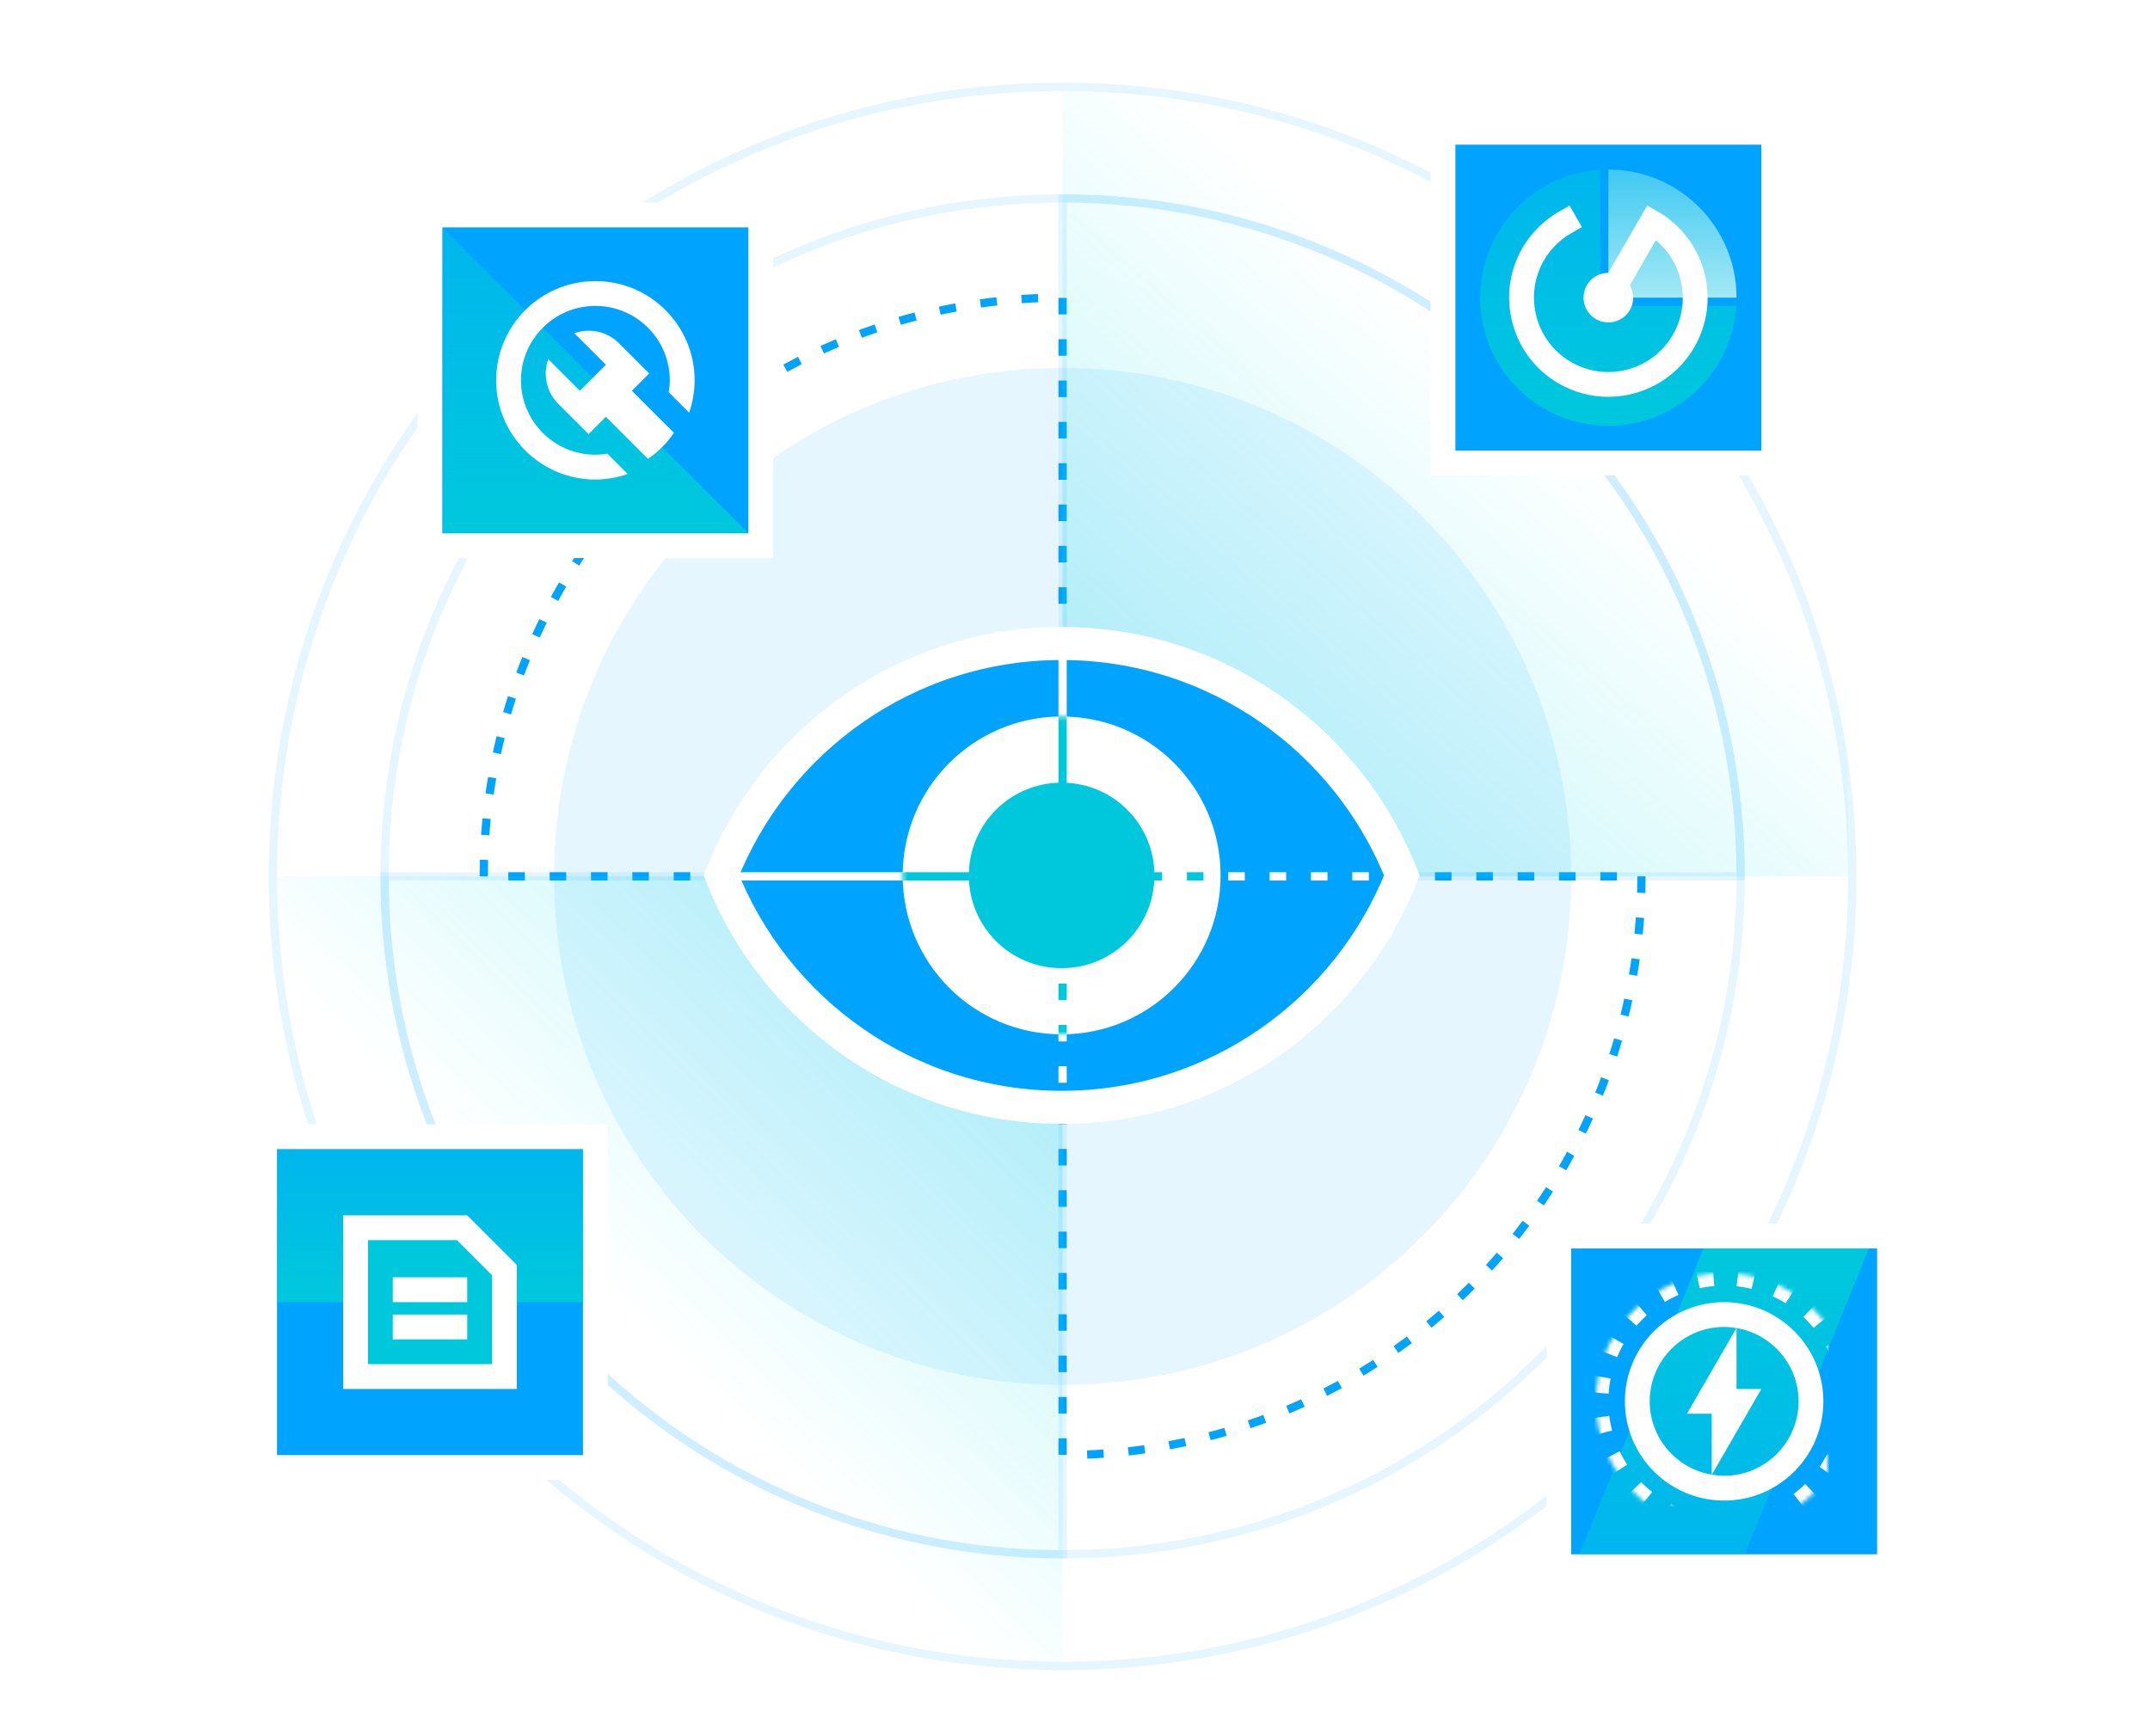 <?xml version="1.0" encoding="UTF-8"?>
<svg width="520px" height="420px" viewBox="0 0 520 420" version="1.1" xmlns="http://www.w3.org/2000/svg" xmlns:xlink="http://www.w3.org/1999/xlink">
    <!-- Generator: Sketch 50.2 (55047) - http://www.bohemiancoding.com/sketch -->
    <title>Group 7</title>
    <desc>Created with Sketch.</desc>
    <defs>
        <linearGradient x1="55.834%" y1="36.42%" x2="0%" y2="100%" id="linearGradient-1">
            <stop stop-color="#00E6F0" stop-opacity="0" offset="0%"></stop>
            <stop stop-color="#00C8DC" stop-opacity="0.3" offset="100%"></stop>
        </linearGradient>
        <linearGradient x1="44.981%" y1="56.255%" x2="100%" y2="0%" id="linearGradient-2">
            <stop stop-color="#00E6F0" stop-opacity="0" offset="0%"></stop>
            <stop stop-color="#00CCDF" stop-opacity="0.3" offset="100%"></stop>
            <stop stop-color="#00C8DC" stop-opacity="0.2" offset="100%"></stop>
        </linearGradient>
        <path d="M82.77,0.664 C45.366,0.664 13.423,23.929 0.481,56.77 C13.423,89.611 45.366,112.876 82.77,112.876 C120.174,112.876 152.117,89.611 165.059,56.77 C152.117,23.929 120.174,0.664 82.77,0.664 Z" id="path-3"></path>
        <filter x="-9.7%" y="-14.3%" width="119.4%" height="128.5%" filterUnits="objectBoundingBox" id="filter-5">
            <feMorphology radius="4" operator="dilate" in="SourceAlpha" result="shadowSpreadOuter1"></feMorphology>
            <feOffset dx="0" dy="0" in="shadowSpreadOuter1" result="shadowOffsetOuter1"></feOffset>
            <feGaussianBlur stdDeviation="4" in="shadowOffsetOuter1" result="shadowBlurOuter1"></feGaussianBlur>
            <feComposite in="shadowBlurOuter1" in2="SourceAlpha" operator="out" result="shadowBlurOuter1"></feComposite>
            <feColorMatrix values="0 0 0 0 0   0 0 0 0 0   0 0 0 0 0  0 0 0 0.1 0" type="matrix" in="shadowBlurOuter1"></feColorMatrix>
        </filter>
        <path d="M38.77,0.327 C60.025,0.327 77.212,17.515 77.212,38.77 C77.212,60.025 60.025,77.212 38.77,77.212 C17.515,77.212 0.327,60.025 0.327,38.77 C0.327,17.515 17.515,0.327 38.77,0.327 Z" id="path-6"></path>
        <path d="M82.77,34.327 C70.352,34.327 60.327,44.352 60.327,56.77 C60.327,69.188 70.352,79.212 82.77,79.212 C95.188,79.212 105.212,69.188 105.212,56.77 C105.212,44.352 95.188,34.327 82.77,34.327 Z" id="path-8"></path>
        <rect id="path-10" x="0" y="0" width="74" height="74"></rect>
        <filter x="-20.3%" y="-20.3%" width="140.5%" height="140.5%" filterUnits="objectBoundingBox" id="filter-12">
            <feMorphology radius="6" operator="dilate" in="SourceAlpha" result="shadowSpreadOuter1"></feMorphology>
            <feOffset dx="0" dy="0" in="shadowSpreadOuter1" result="shadowOffsetOuter1"></feOffset>
            <feGaussianBlur stdDeviation="3" in="shadowOffsetOuter1" result="shadowBlurOuter1"></feGaussianBlur>
            <feComposite in="shadowBlurOuter1" in2="SourceAlpha" operator="out" result="shadowBlurOuter1"></feComposite>
            <feColorMatrix values="0 0 0 0 0   0 0 0 0 0   0 0 0 0 0  0 0 0 0.1 0" type="matrix" in="shadowBlurOuter1"></feColorMatrix>
        </filter>
        <linearGradient x1="50%" y1="0%" x2="50%" y2="100%" id="linearGradient-13">
            <stop stop-color="#00C8DC" stop-opacity="0.501" offset="0%"></stop>
            <stop stop-color="#00C8DC" offset="100%"></stop>
        </linearGradient>
        <rect id="path-14" x="0" y="256" width="74" height="74"></rect>
        <filter x="-20.3%" y="-20.3%" width="140.5%" height="140.5%" filterUnits="objectBoundingBox" id="filter-15">
            <feMorphology radius="6" operator="dilate" in="SourceAlpha" result="shadowSpreadOuter1"></feMorphology>
            <feOffset dx="0" dy="0" in="shadowSpreadOuter1" result="shadowOffsetOuter1"></feOffset>
            <feGaussianBlur stdDeviation="3" in="shadowOffsetOuter1" result="shadowBlurOuter1"></feGaussianBlur>
            <feComposite in="shadowBlurOuter1" in2="SourceAlpha" operator="out" result="shadowBlurOuter1"></feComposite>
            <feColorMatrix values="0 0 0 0 0   0 0 0 0 0   0 0 0 0 0  0 0 0 0.1 0" type="matrix" in="shadowBlurOuter1"></feColorMatrix>
        </filter>
        <rect id="path-16" x="285" y="13" width="74" height="74"></rect>
        <filter x="-20.3%" y="-20.3%" width="140.5%" height="140.5%" filterUnits="objectBoundingBox" id="filter-17">
            <feMorphology radius="6" operator="dilate" in="SourceAlpha" result="shadowSpreadOuter1"></feMorphology>
            <feOffset dx="0" dy="0" in="shadowSpreadOuter1" result="shadowOffsetOuter1"></feOffset>
            <feGaussianBlur stdDeviation="3" in="shadowOffsetOuter1" result="shadowBlurOuter1"></feGaussianBlur>
            <feComposite in="shadowBlurOuter1" in2="SourceAlpha" operator="out" result="shadowBlurOuter1"></feComposite>
            <feColorMatrix values="0 0 0 0 0   0 0 0 0 0   0 0 0 0 0  0 0 0 0.1 0" type="matrix" in="shadowBlurOuter1"></feColorMatrix>
        </filter>
        <linearGradient x1="50%" y1="0%" x2="50%" y2="100%" id="linearGradient-18">
            <stop stop-color="#FFFFFF" stop-opacity="0.238" offset="0%"></stop>
            <stop stop-color="#FFFFFF" stop-opacity="0.654" offset="100%"></stop>
        </linearGradient>
        <rect id="path-19" x="0" y="0" width="74" height="74"></rect>
        <filter x="-20.3%" y="-20.3%" width="140.5%" height="140.5%" filterUnits="objectBoundingBox" id="filter-20">
            <feMorphology radius="6" operator="dilate" in="SourceAlpha" result="shadowSpreadOuter1"></feMorphology>
            <feOffset dx="0" dy="0" in="shadowSpreadOuter1" result="shadowOffsetOuter1"></feOffset>
            <feGaussianBlur stdDeviation="3" in="shadowOffsetOuter1" result="shadowBlurOuter1"></feGaussianBlur>
            <feComposite in="shadowBlurOuter1" in2="SourceAlpha" operator="out" result="shadowBlurOuter1"></feComposite>
            <feColorMatrix values="0 0 0 0 0   0 0 0 0 0   0 0 0 0 0  0 0 0 0.1 0" type="matrix" in="shadowBlurOuter1"></feColorMatrix>
        </filter>
        <linearGradient x1="50%" y1="100%" x2="50%" y2="3.061617e-15%" id="linearGradient-21">
            <stop stop-color="#00C8DC" stop-opacity="0.501" offset="0%"></stop>
            <stop stop-color="#00C8DC" offset="100%"></stop>
        </linearGradient>
        <path d="M37,68 C54.121,68 68,54.121 68,37 C68,19.879 54.121,6 37,6 C19.879,6 6,19.879 6,37 C6,54.121 19.879,68 37,68 Z" id="path-22"></path>
        <mask id="mask-23" maskContentUnits="userSpaceOnUse" maskUnits="objectBoundingBox" x="0" y="0" width="62" height="62" fill="white">
            <use xlink:href="#path-22"></use>
        </mask>
    </defs>
    <g id="解决方案" stroke="none" stroke-width="1" fill="none" fill-rule="evenodd">
        <g id="架构模块2-copy-4" transform="translate(-1293, -184)">
            <g id="Group-7" transform="translate(1293, 184)">
                <rect id="Rectangle-18" fill="#D8D8D8" opacity="0" x="0" y="0" width="520" height="420"></rect>
                <g id="Group-5" transform="translate(67, 22)">
                    <path d="M190,-1 C295.686,-1 381,84.314 381,190 C381,295.686 295.686,381 190,381 C84.314,381 -1,295.686 -1,190 C-1,84.314 84.314,-1 190,-1 Z" id="Path" stroke="#00A4FF" stroke-width="2" opacity="0.1"></path>
                    <path d="M190,26 C280.746,26 354,99.254 354,190 C354,280.746 280.746,354 190,354 C99.254,354 26,280.746 26,190 C26,99.254 99.254,26 190,26 Z" id="Path" stroke="#00A4FF" stroke-width="2" opacity="0.1"></path>
                    <path d="M190,67 C121.94,67 67,121.94 67,190 C67,258.06 121.94,313 190,313 C258.06,313 313,258.06 313,190 C313,121.94 258.06,67 190,67 Z" id="Path" fill="#00A4FF" opacity="0.1"></path>
                    <g id="Group-3" opacity="0.1" transform="translate(190, 190) rotate(-270) translate(-190, -190) translate(26, 26)" stroke="#00A4FF" stroke-width="2">
                        <path d="M0,164 C0,73.425 73.425,0 164,0 L164,164 L0,164 Z" id="Combined-Shape"></path>
                        <path d="M328,164 C328,254.575 254.575,328 164,328 L164,164 L328,164 Z" id="Combined-Shape"></path>
                    </g>
                    <path d="M50,190 C50,112.68 112.68,50 190,50 L190,190 L50,190 Z" id="Combined-Shape" stroke="#00A4FF" stroke-width="2" stroke-dasharray="4,6"></path>
                    <path d="M330,190 C330,267.32 267.32,330 190,330 L190,190 L330,190 Z" id="Combined-Shape" stroke="#00A4FF" stroke-width="2" stroke-dasharray="4,6"></path>
                    <rect id="Rectangle" fill="url(#linearGradient-1)" x="190" y="0" width="190" height="190"></rect>
                    <rect id="Rectangle-Copy" fill="url(#linearGradient-2)" x="0" y="190" width="190" height="190"></rect>
                    <g id="baseline-visibility-24px" transform="translate(107, 133)">
                        <g id="Group-2">
                            <mask id="mask-4" fill="white">
                                <use xlink:href="#path-3"></use>
                            </mask>
                            <g id="Shape" fill-rule="nonzero">
                                <use fill="black" fill-opacity="1" filter="url(#filter-5)" xlink:href="#path-3"></use>
                                <use stroke="#FFFFFF" stroke-width="8" fill="#00A4FF" fill-rule="evenodd" xlink:href="#path-3"></use>
                            </g>
                            <path d="M223,57 C223,134.32 160.32,197 83,197 L83,57 L223,57 Z" id="Combined-Shape" stroke="#FFFFFF" stroke-width="2" stroke-dasharray="4,6" mask="url(#mask-4)"></path>
                            <path d="M-57,57 C-57,-20.32 5.68,-83 83,-83 L83,57 L-57,57 Z" id="Combined-Shape" stroke="#FFFFFF" stroke-width="2" mask="url(#mask-4)"></path>
                        </g>
                        <g id="Group" transform="translate(44, 18)">
                            <mask id="mask-7" fill="white">
                                <use xlink:href="#path-6"></use>
                            </mask>
                            <use id="Path" fill="#FFFFFF" xlink:href="#path-6"></use>
                            <path d="M179,39 C179,116.32 116.32,179 39,179 L39,39 L179,39 Z" id="Combined-Shape" stroke="#00C8DC" stroke-width="2" stroke-dasharray="4,6" mask="url(#mask-7)"></path>
                            <path d="M-101,39 C-101,-38.32 -38.32,-101 39,-101 L39,39 L-101,39 Z" id="Combined-Shape" stroke="#00C8DC" stroke-width="2" mask="url(#mask-7)"></path>
                        </g>
                        <mask id="mask-9" fill="white">
                            <use xlink:href="#path-8"></use>
                        </mask>
                        <use id="Path" fill="#00C8DC" fill-rule="nonzero" xlink:href="#path-8"></use>
                        <rect id="Rectangle-3" fill="#00A4FF" mask="url(#mask-9)" x="60" y="34" width="23" height="23"></rect>
                        <path d="M223,57 C223,134.32 160.32,197 83,197 L83,57 L223,57 Z" id="Combined-Shape" stroke="#FFFFFF" stroke-width="2" mask="url(#mask-9)"></path>
                        <path d="M-57,57 C-57,-20.32 5.68,-83 83,-83 L83,57 L-57,57 Z" id="Combined-Shape" stroke="#FFFFFF" stroke-width="2" mask="url(#mask-9)"></path>
                    </g>
                    <g id="Group-6" transform="translate(40, 33)">
                        <mask id="mask-11" fill="white">
                            <use xlink:href="#path-10"></use>
                        </mask>
                        <g id="Rectangle-7">
                            <use fill="black" fill-opacity="1" filter="url(#filter-12)" xlink:href="#path-10"></use>
                            <rect stroke="#FFFFFF" stroke-width="6" fill="#00A4FF" fill-rule="evenodd" x="-3" y="-3" width="80" height="80"></rect>
                        </g>
                        <polygon id="Rectangle-4" fill="url(#linearGradient-13)" mask="url(#mask-11)" points="0 0 74 74 0 74"></polygon>
                    </g>
                    <g id="Group" transform="translate(53, 46)" fill="#FFFFFF">
                        <path d="M24,0 C10.746,0 0,10.746 0,24 C0,37.254 10.746,48 24,48 C26.742,48 29.367,47.517 31.821,46.671 L26.895,41.745 C25.95,41.898 24.987,42 24,42 C14.073,42 6,33.927 6,24 C6,14.073 14.073,6 24,6 C33.927,6 42,14.073 42,24 C42,24.987 41.898,25.95 41.745,26.895 L46.671,31.821 C47.517,29.367 48,26.742 48,24 C48,10.746 37.254,0 24,0" id="Fill-1"></path>
                        <path d="M37.012,22.345 L29.678,15.011 C26.759,12.092 22.537,11.31 18.886,12.602 L26.534,20.25 L20.249,26.535 L12.602,18.887 C11.31,22.538 12.092,26.758 15.011,29.68 L22.344,37.014 L26.534,32.824 L36.712,43 C39.184,41.32 41.317,39.186 43,36.715 L32.822,26.535 L37.012,22.345 Z" id="Fill-3"></path>
                    </g>
                    <g id="Rectangle-7-Copy">
                        <use fill="black" fill-opacity="1" filter="url(#filter-15)" xlink:href="#path-14"></use>
                        <rect stroke="#FFFFFF" stroke-width="6" fill="#00A4FF" fill-rule="evenodd" x="-3" y="253" width="80" height="80"></rect>
                    </g>
                    <rect id="Rectangle-9" fill="url(#linearGradient-13)" x="0" y="256" width="74" height="37"></rect>
                    <g id="Rectangle-7-Copy-3">
                        <use fill="black" fill-opacity="1" filter="url(#filter-17)" xlink:href="#path-16"></use>
                        <rect stroke="#FFFFFF" stroke-width="6" fill="#00A4FF" fill-rule="evenodd" x="282" y="10" width="80" height="80"></rect>
                    </g>
                    <circle id="Oval-7" fill="url(#linearGradient-13)" cx="322" cy="50" r="31"></circle>
                    <path d="M322,18 C339.673,18 354,32.327 354,50 L354,51 L321,51 L321,18 L322,18 Z" id="Combined-Shape" stroke="#00A4FF" stroke-width="2" fill="url(#linearGradient-18)"></path>
                    <g id="Group-8" transform="translate(313, 280)">
                        <g id="Rectangle-7-Copy-2">
                            <use fill="black" fill-opacity="1" filter="url(#filter-20)" xlink:href="#path-19"></use>
                            <rect stroke="#FFFFFF" stroke-width="6" fill="#00A4FF" fill-rule="evenodd" x="-3" y="-3" width="80" height="80"></rect>
                        </g>
                        <polygon id="Rectangle-10" fill="url(#linearGradient-21)" points="32 0 72 0 42 74 2 74"></polygon>
                        <use id="Oval-8" stroke="#FFFFFF" mask="url(#mask-23)" stroke-width="6" stroke-dasharray="4,6" xlink:href="#path-22"></use>
                        <path d="M37,55 C35.986,55 34.999,54.895 34.03,54.733 L46,34 L40,34 L40,19.27 C48.499,20.707 55,28.099 55,37 C55,46.927 46.927,55 37,55 M19,37 C19,27.073 27.073,19 37,19 C38.014,19 39.001,19.105 39.97,19.267 L28,40 L34,40 L34,54.73 C25.501,53.293 19,45.901 19,37 M37,13 C23.746,13 13,23.746 13,37 C13,50.254 23.746,61 37,61 C50.254,61 61,50.254 61,37 C61,23.746 50.254,13 37,13" id="Fill-1" fill="#FFFFFF"></path>
                    </g>
                    <path d="M334.002,29.21 L331.404,27.71 L322,43.997 C318.687,43.997 315.999,46.685 315.999,49.998 C315.999,53.313 318.687,55.999 322,55.999 C325.313,55.999 328.001,53.313 328.001,49.998 C328.001,48.908 327.689,47.903 327.182,47.024 L333.474,36.123 C340.123,41.617 342.043,51.288 337.591,58.999 C332.625,67.598 321.592,70.551 312.999,65.588 C304.402,60.625 301.444,49.593 306.409,40.996 C307.979,38.275 310.259,36.003 313.005,34.422 L315.603,32.925 L312.608,27.725 L310.01,29.222 C306.352,31.329 303.31,34.362 301.21,37.996 C294.594,49.461 298.536,64.169 309.998,70.785 C313.77,72.963 317.889,73.998 321.958,73.998 C330.26,73.995 338.347,69.693 342.79,62 C349.406,50.538 345.464,35.829 334.002,29.21" id="Fill-1" fill="#FFFFFF"></path>
                </g>
                <polygon id="Rectangle-8" fill="#00C8DC" points="87 298 112 298 121 307 121 332 87 332"></polygon>
                <g id="Group" transform="translate(83, 294)" fill="#FFFFFF">
                    <path d="M0,0 L0,42 L42,42 L42,12.003 L30,0 L0,0 Z M6,6.003 L27.516,6.003 L36,14.487 L36,36.003 L6,36.003 L6,6.003 Z" id="Fill-1"></path>
                    <polygon id="Fill-2" points="12 21 30 21 30 15 12 15"></polygon>
                    <polygon id="Fill-3" points="12 30 30 30 30 24 12 24"></polygon>
                </g>
            </g>
        </g>
    </g>
</svg>